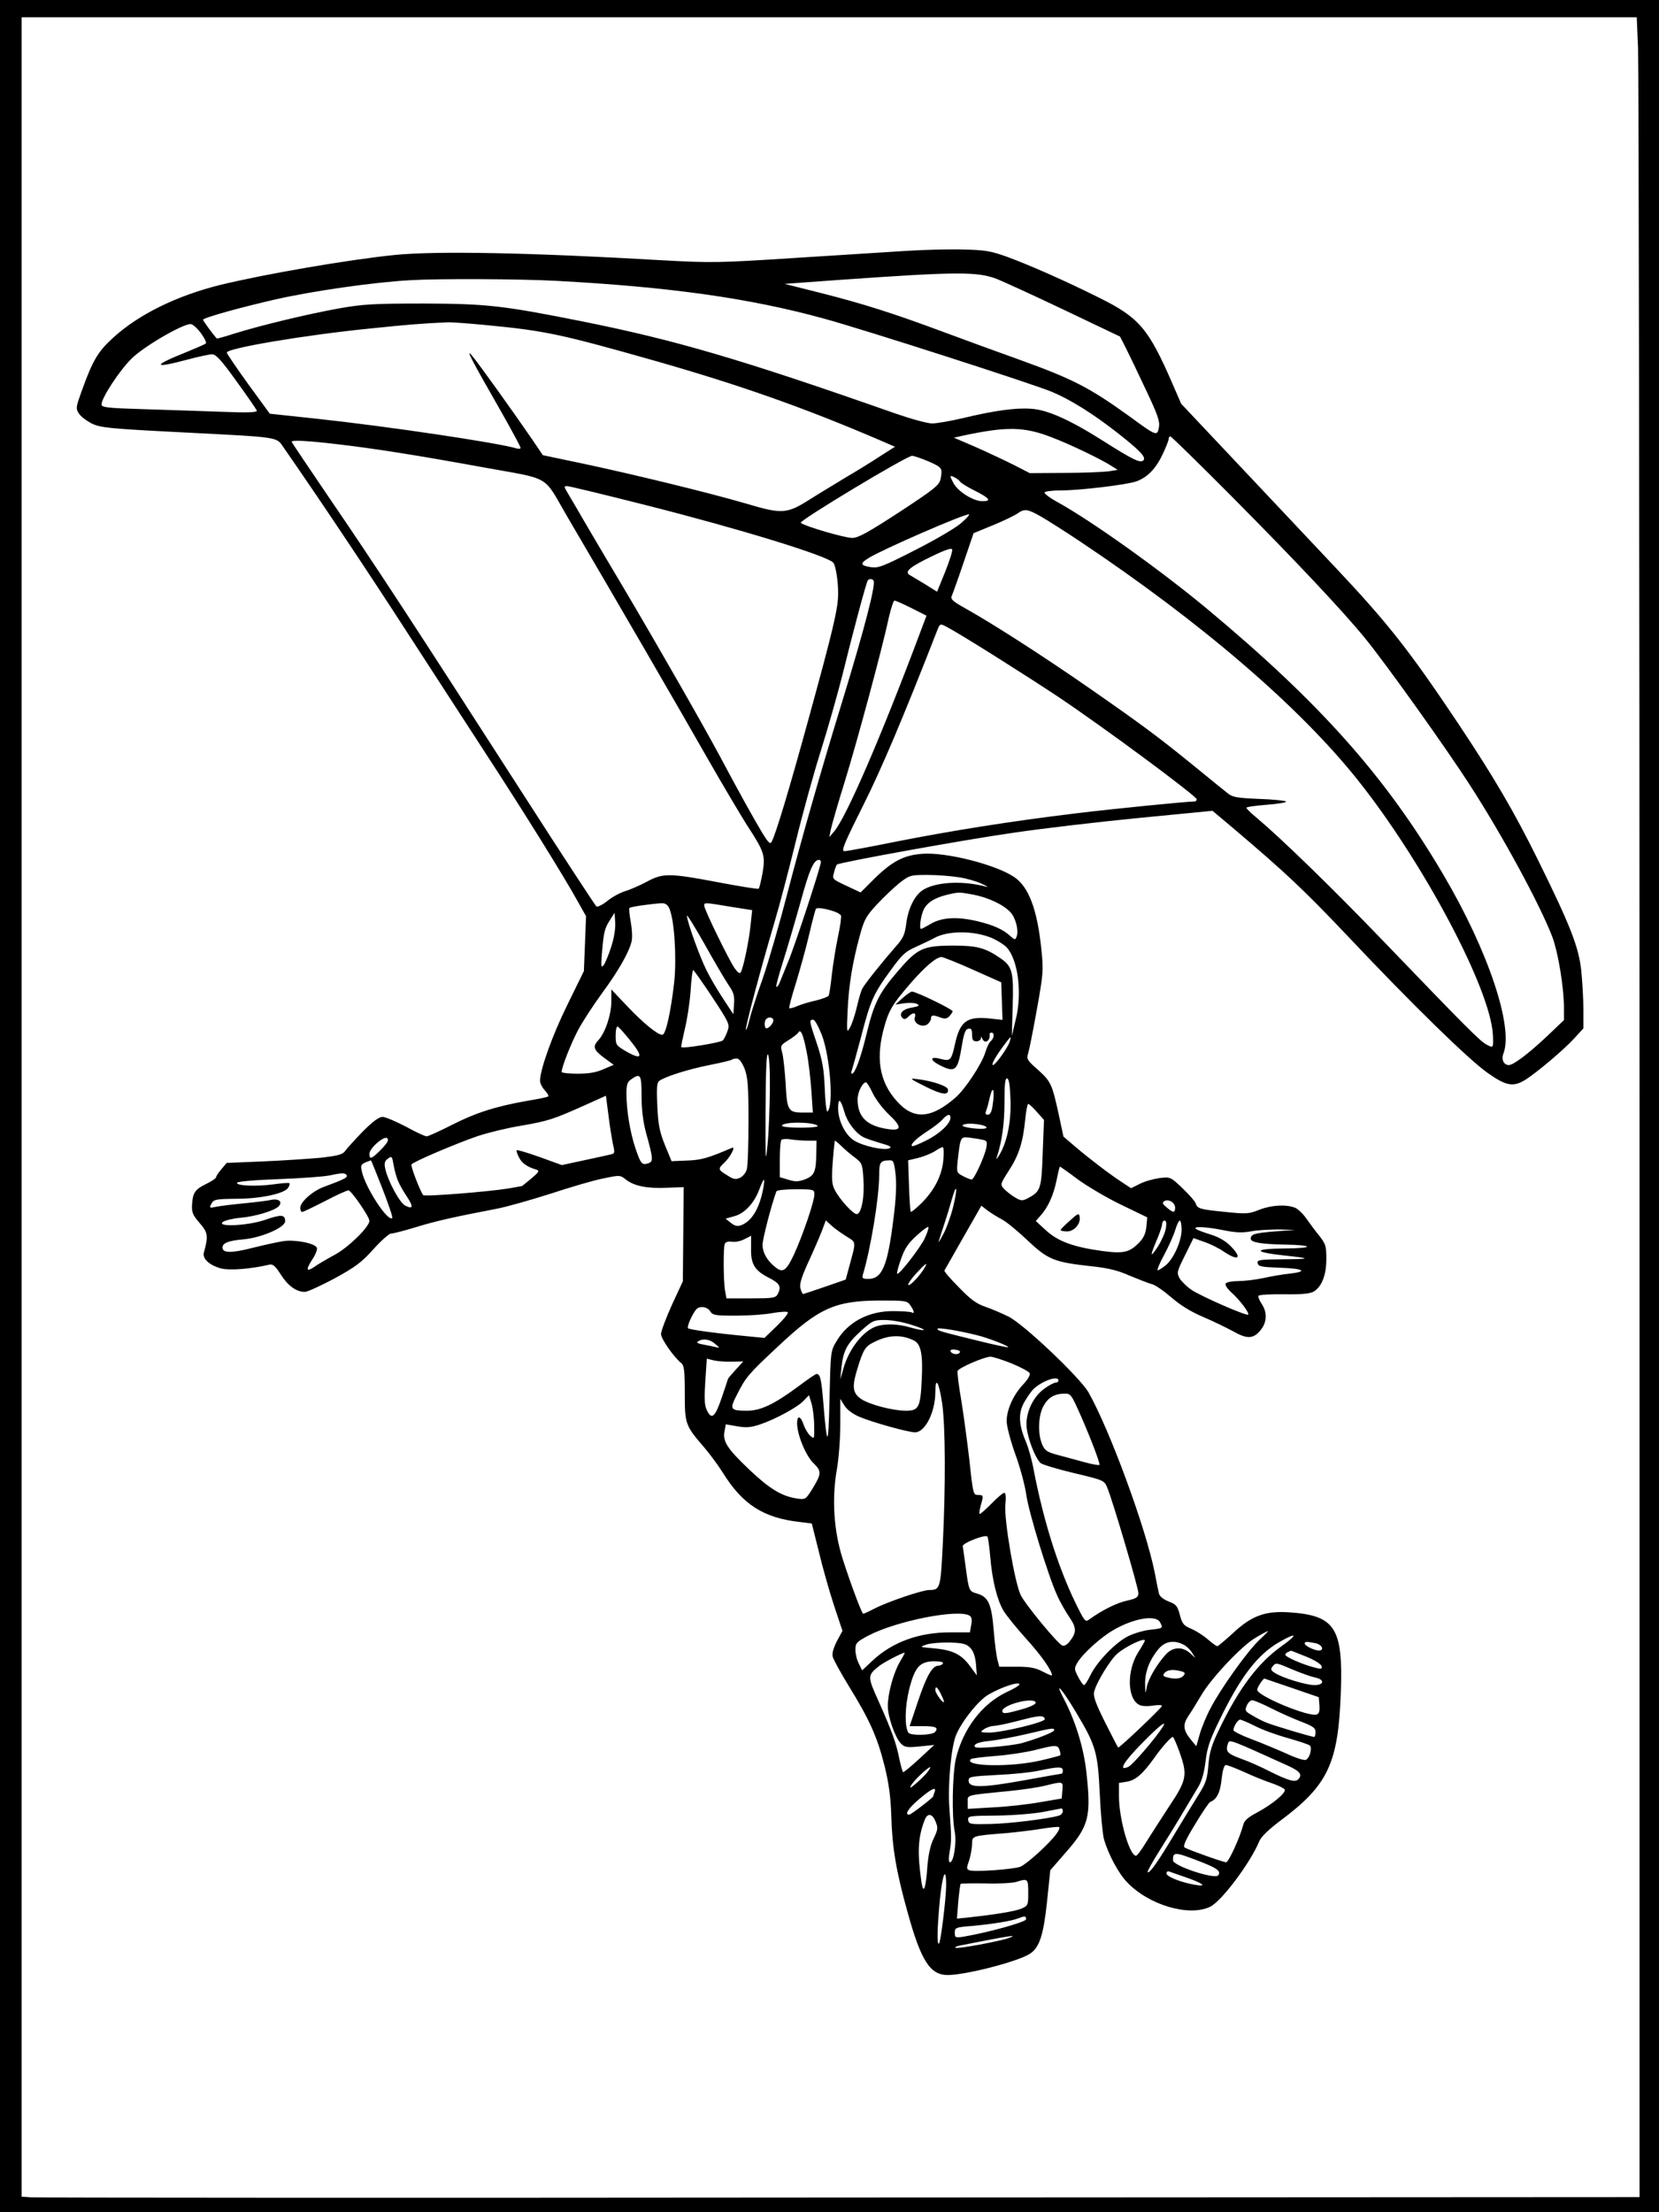 <?xml version="1.0" standalone="no"?>
<!DOCTYPE svg PUBLIC "-//W3C//DTD SVG 20010904//EN"
 "http://www.w3.org/TR/2001/REC-SVG-20010904/DTD/svg10.dtd">
<svg version="1.0" xmlns="http://www.w3.org/2000/svg"
 width="768pt" height="1024pt" viewBox="0 0 768 1024"
 preserveAspectRatio="xMidYMid meet">

<g transform="translate(0,1024) scale(0.1,-0.1)"
fill="#000000" stroke="none">
<path d="M0 5120 l0 -5120 3840 0 3840 0 0 5120 0 5120 -3840 0 -3840 0 0
-5120z m7583 4898 c3 -79 7 -2349 7 -5045 l0 -4903 -3701 -2 c-2035 -2 -3721
-1 -3745 1 l-44 3 0 5044 0 5044 3738 0 3739 0 6 -142z"/>
<path d="M4200 9079 c-80 -5 -314 -20 -520 -33 -354 -23 -388 -23 -610 -11
-616 36 -1047 44 -1241 25 -217 -22 -600 -88 -810 -139 -201 -50 -377 -136
-496 -245 -69 -63 -93 -103 -142 -238 -30 -83 -31 -88 -16 -112 9 -14 37 -35
61 -47 41 -19 79 -23 412 -40 468 -24 440 -20 476 -72 160 -230 382 -562 563
-842 121 -187 289 -446 373 -575 175 -268 363 -571 422 -678 l41 -73 -5 -127
-5 -127 -76 -155 c-70 -142 -127 -301 -127 -353 0 -11 10 -31 22 -44 12 -13
19 -25 16 -28 -2 -3 -45 -12 -94 -20 -149 -26 -242 -56 -352 -112 -57 -29
-110 -53 -117 -53 -7 0 -51 20 -96 45 -46 24 -95 45 -108 45 -17 0 -45 -21
-91 -67 -37 -38 -73 -78 -81 -89 -12 -18 -30 -23 -114 -33 -55 -5 -176 -13
-268 -17 l-168 -7 -24 -29 c-14 -16 -25 -33 -25 -38 0 -4 -20 -18 -45 -30 -52
-25 -63 -41 -66 -97 -2 -34 3 -47 35 -84 39 -45 41 -60 20 -136 -8 -29 24 -59
78 -74 40 -11 139 -3 224 17 17 4 28 -5 54 -46 33 -52 72 -80 111 -80 12 0 73
28 137 62 97 53 125 74 180 135 36 40 73 73 82 73 10 0 60 13 113 29 90 28
183 49 377 86 47 9 159 41 250 70 91 30 200 62 242 70 76 16 79 16 104 -4 39
-31 99 -43 189 -39 l80 3 -2 -218 -2 -218 -51 -110 c-27 -60 -50 -121 -50
-134 0 -22 57 -104 93 -134 14 -11 17 -34 17 -140 0 -142 2 -149 90 -251 26
-30 64 -82 85 -115 92 -149 189 -211 357 -230 l56 -7 33 -132 c17 -72 49 -184
70 -248 l39 -117 -26 -48 c-16 -32 -23 -56 -19 -72 3 -13 38 -76 77 -140 95
-154 130 -234 163 -366 20 -81 28 -142 31 -230 4 -146 22 -255 75 -445 63
-228 105 -293 188 -292 87 1 324 63 378 98 45 28 64 89 80 242 l15 145 74 85
c105 120 116 164 93 370 -12 111 -51 237 -104 338 -49 93 -7 45 61 -70 87
-146 96 -179 105 -367 4 -92 13 -186 19 -210 18 -67 67 -160 108 -202 101
-106 287 -160 384 -113 53 25 187 205 227 302 8 21 43 55 99 97 220 164 267
264 279 592 11 301 -26 358 -242 372 -109 7 -173 -17 -259 -98 -35 -32 -67
-59 -71 -59 -4 0 -23 14 -43 31 -19 17 -53 39 -76 49 -36 15 -43 23 -54 64
-11 42 -17 50 -52 63 -25 10 -42 24 -45 37 -3 12 -12 56 -20 99 -41 205 -208
659 -306 832 -39 68 -298 314 -369 350 -30 15 -79 36 -108 46 -42 14 -70 35
-123 90 -39 39 -69 74 -67 78 2 3 41 72 87 153 l84 147 31 -24 c17 -12 46 -30
65 -40 18 -9 71 -52 117 -96 96 -90 123 -101 294 -120 78 -8 124 -19 180 -44
41 -17 87 -35 102 -39 15 -3 55 -31 90 -61 41 -36 91 -67 148 -91 47 -20 108
-50 136 -65 66 -38 95 -37 128 2 31 37 34 82 7 123 -11 17 -18 33 -15 38 3 5
57 8 120 7 87 -1 120 3 138 14 36 24 56 77 56 150 0 58 -3 69 -32 106 -18 22
-45 58 -61 81 -15 22 -39 45 -53 50 -41 16 -109 12 -165 -10 -47 -19 -59 -20
-155 -10 -120 12 -131 15 -139 40 -3 10 -31 41 -61 70 -55 52 -56 53 -106 47
-28 -4 -69 -15 -92 -27 l-40 -20 -41 27 c-57 37 -150 108 -216 164 l-56 48
-22 103 c-31 141 -36 152 -97 207 -50 44 -53 49 -44 77 5 16 23 107 40 202 29
162 31 179 21 275 -19 188 -59 293 -127 338 -85 57 -313 115 -423 107 -86 -6
-140 -34 -222 -114 l-65 -65 -66 31 c-66 31 -66 31 -57 62 4 17 11 33 13 36
11 10 584 114 815 147 135 20 399 51 585 69 l339 33 101 -85 c237 -201 323
-282 523 -493 297 -315 565 -577 652 -637 84 -59 116 -64 171 -31 50 31 179
139 228 193 l42 46 0 87 c0 49 -5 130 -10 181 -12 109 -50 207 -201 513 -111
224 -201 378 -368 629 -226 338 -324 463 -566 720 -34 36 -209 222 -389 413
l-328 348 -40 92 c-111 256 -154 307 -340 399 -154 77 -324 152 -428 190 -73
26 -101 31 -200 33 -63 2 -180 -1 -260 -6z m414 -130 c28 -11 168 -75 311
-143 l260 -124 27 -53 c15 -30 57 -117 93 -194 55 -116 65 -146 60 -173 -8
-42 -10 -42 -138 52 -182 131 -260 171 -494 256 -120 43 -290 105 -378 138
-221 82 -362 127 -556 176 l-167 42 262 19 c540 38 630 38 720 4z m-2039 -9
c523 -28 896 -80 1240 -175 187 -51 964 -301 1055 -339 88 -37 191 -102 305
-191 104 -82 132 -112 118 -126 -14 -14 -49 3 -186 90 -153 97 -259 145 -335
149 -72 5 -171 -9 -317 -44 -55 -13 -118 -24 -140 -24 -22 0 -98 21 -170 46
-717 252 -1022 341 -1458 428 -361 72 -436 80 -727 81 -232 0 -281 -3 -393
-23 -144 -26 -360 -78 -482 -116 -43 -14 -80 -24 -81 -23 -16 16 -64 82 -64
87 0 9 177 58 335 94 177 40 458 80 625 89 132 8 510 6 675 -3z m-323 -205
c273 -26 346 -42 783 -166 392 -112 687 -216 1039 -367 l69 -30 -69 -44 c-38
-25 -109 -69 -159 -98 -49 -30 -124 -75 -165 -101 -107 -68 -129 -70 -296 -20
-175 51 -524 136 -760 186 l-181 38 -48 71 c-87 127 -254 360 -281 391 -31 36
0 -23 138 -264 48 -85 88 -159 88 -164 0 -4 -8 -6 -17 -3 -90 27 -603 103
-929 138 l-215 23 -100 137 c-54 75 -99 141 -99 146 0 20 360 81 660 111 184
19 234 23 360 29 19 1 101 -5 182 -13z m-1322 -37 c17 -23 27 -45 23 -48 -5
-4 -44 -21 -88 -39 -161 -64 -160 -79 1 -36 52 14 104 25 116 25 18 0 44 -29
113 -125 50 -69 92 -130 94 -136 2 -8 -44 -10 -165 -5 -93 3 -256 9 -361 12
-166 5 -193 8 -193 22 0 30 83 157 139 212 55 55 233 159 273 160 10 0 31 -19
48 -42z m3938 -482 c87 -33 234 -104 281 -135 l25 -16 -44 -7 c-25 -3 -117 -7
-204 -7 l-159 -1 -76 39 c-42 21 -121 58 -175 82 l-100 43 40 9 c205 44 285
42 412 -7z m838 -278 c291 -293 512 -528 613 -652 98 -120 372 -504 483 -676
153 -236 329 -561 385 -709 26 -70 53 -232 53 -325 l0 -58 -81 -77 c-84 -79
-153 -131 -174 -131 -24 0 -36 26 -25 54 47 123 -71 475 -277 825 -267 454
-568 793 -1093 1231 -220 183 -536 408 -693 495 -37 20 -65 41 -61 46 3 5 38
9 78 9 82 0 295 25 344 41 51 17 92 58 123 124 16 33 29 66 29 73 0 6 3 12 8
12 4 0 134 -127 288 -282z m-4146 246 c157 -18 358 -49 665 -105 335 -61 285
-32 402 -232 215 -366 526 -902 648 -1117 71 -124 153 -262 182 -308 81 -124
87 -141 73 -223 -7 -38 -15 -71 -18 -73 -4 -2 -88 11 -187 30 -227 43 -256 43
-330 3 -32 -17 -77 -37 -101 -44 -23 -7 -60 -27 -82 -45 -22 -18 -45 -29 -51
-26 -5 4 -159 239 -342 524 -510 793 -680 1053 -883 1350 -102 150 -186 275
-186 277 0 9 74 5 210 -11z m2739 -80 c63 -28 65 -31 55 -82 -6 -28 -30 -47
-190 -152 -146 -95 -191 -120 -219 -120 -35 0 -223 55 -238 70 -10 9 490 310
515 310 9 0 44 -12 77 -26z m146 -94 c4 -6 33 -24 65 -40 72 -36 82 -50 38
-50 -41 0 -109 42 -132 80 -9 16 -16 31 -16 34 0 9 37 -11 45 -24z m-1452
-109 c434 -110 831 -232 864 -265 11 -10 23 -84 23 -141 0 -71 -19 -154 -140
-594 -87 -317 -149 -523 -168 -558 -7 -12 -16 -3 -44 43 -38 63 -115 202 -193
349 -81 151 -284 506 -440 770 -82 138 -171 288 -198 335 -27 47 -58 100 -69
118 -17 28 -18 32 -3 32 9 0 175 -40 368 -89z m1826 -52 c31 -18 110 -68 176
-112 562 -375 1019 -767 1290 -1107 303 -380 615 -967 626 -1180 3 -61 2 -62
-28 -46 -30 15 -89 74 -489 490 -231 240 -463 465 -577 561 -26 21 -47 42 -47
46 0 4 43 10 96 14 53 4 92 11 87 15 -4 4 -61 10 -126 12 -97 4 -121 8 -141
24 -13 10 -80 64 -148 120 -174 142 -254 201 -500 372 -218 151 -444 296 -571
367 -52 29 -67 41 -62 54 4 9 29 78 55 155 l47 138 90 37 c49 20 100 45 113
54 33 23 45 22 109 -14z m-367 -28 c-23 -22 -119 -78 -213 -126 -155 -79 -174
-86 -210 -80 -47 8 -49 17 -6 43 65 40 437 202 462 201 6 0 -9 -17 -33 -38z
m-77 -229 l-37 -91 -56 35 c-31 19 -64 38 -72 43 -24 15 4 38 104 86 64 31 92
40 94 31 2 -8 -13 -54 -33 -104z m-331 -40 c11 -18 -43 -226 -146 -562 -103
-336 -190 -642 -254 -889 -36 -139 -87 -315 -113 -390 -27 -75 -54 -160 -61
-189 -7 -29 -14 -51 -17 -48 -5 5 69 283 132 496 24 80 68 249 99 375 31 127
83 316 116 420 33 105 78 264 101 355 43 176 108 420 116 433 6 9 21 9 27 -1z
m176 -127 l69 -35 -29 -77 c-181 -483 -342 -855 -398 -921 l-23 -27 7 35 c4
19 32 118 64 220 59 191 176 625 205 763 10 42 21 77 26 77 5 0 41 -16 79 -35z
m163 -87 c60 -31 352 -215 512 -321 207 -138 645 -462 645 -477 0 -5 -4 -10
-10 -10 -36 0 -379 -34 -550 -55 -298 -36 -574 -80 -828 -130 -123 -25 -232
-45 -243 -45 -16 0 -2 34 85 208 86 171 188 412 347 820 10 25 13 26 42 10z
m-583 -1089 c0 -20 -121 -389 -152 -462 -16 -40 -34 -83 -39 -96 -5 -13 -12
-21 -15 -19 -3 3 11 54 30 114 19 60 56 186 82 279 42 153 61 195 86 195 4 0
8 -5 8 -11z m640 -70 c35 -5 82 -19 105 -30 22 -10 32 -17 22 -14 -104 29
-228 24 -290 -12 -41 -23 -73 -86 -82 -160 -6 -48 -14 -66 -47 -103 -63 -72
-144 -173 -156 -196 -6 -11 -18 -51 -26 -88 -9 -37 -23 -79 -32 -94 -14 -25
-15 -20 -10 83 6 121 22 217 56 343 20 74 29 91 79 145 31 33 78 78 104 99 48
37 51 38 130 38 45 0 111 -5 147 -11z m65 -80 c68 -13 140 -46 173 -82 24 -26
39 -85 28 -113 -6 -16 -8 -15 -29 3 -33 31 -79 51 -149 68 -96 23 -165 19
-217 -10 -23 -14 -45 -25 -47 -25 -9 0 -3 53 10 85 15 36 51 59 113 74 52 12
52 12 118 0z m-1407 -63 c24 -52 35 -230 23 -343 -16 -140 -39 -243 -55 -243
-22 0 -88 54 -163 133 l-73 77 0 -55 c0 -62 -28 -146 -61 -181 -27 -29 -21
-45 31 -83 l41 -30 -47 -20 c-33 -15 -67 -21 -120 -21 -41 0 -74 4 -74 8 0 22
42 129 76 194 21 39 71 116 112 172 75 102 124 188 136 239 4 16 2 55 -4 89
-6 33 -9 62 -6 65 5 6 99 19 147 22 18 1 29 -6 37 -23z m283 7 l101 -16 -7
-66 c-7 -72 -33 -198 -45 -220 -5 -10 -13 -5 -29 17 -26 37 -141 272 -141 290
0 15 1 15 121 -5z m486 -24 c11 -4 23 -12 26 -16 3 -5 -3 -48 -13 -95 -10 -47
-23 -127 -29 -177 -5 -50 -12 -95 -15 -100 -3 -5 -30 -15 -58 -22 -29 -6 -68
-18 -87 -26 -18 -8 -35 -12 -37 -10 -3 2 11 55 31 118 19 63 47 163 61 224 14
60 28 113 31 118 5 8 49 1 90 -14z m-1037 -160 c-12 -38 -28 -76 -35 -86 -12
-15 -13 -8 -9 47 8 101 12 122 37 160 l22 35 3 -44 c2 -27 -5 -72 -18 -112z
m541 -176 c25 -36 30 -51 27 -91 l-3 -47 -46 70 c-26 39 -61 98 -78 133 -32
63 -91 228 -91 253 0 8 36 -51 81 -130 44 -79 94 -164 110 -188z m1221 215
c25 -11 55 -30 67 -42 54 -57 74 -213 43 -336 l-18 -75 4 137 c5 158 -1 184
-56 222 -73 50 -110 59 -224 59 -136 -1 -161 -13 -251 -118 -88 -102 -111
-148 -146 -293 -26 -108 -53 -182 -67 -182 -4 0 -4 7 -1 15 3 7 22 76 42 151
44 171 58 203 137 311 54 75 70 89 118 110 30 14 69 32 85 41 63 35 183 35
267 0z m-87 -147 l130 -58 3 -87 3 -87 -63 7 c-104 10 -135 -15 -158 -123 -16
-71 -21 -76 -64 -65 -50 14 -55 -3 -7 -28 73 -37 84 -28 103 85 10 62 17 81
31 83 13 3 17 -3 17 -27 0 -24 4 -31 20 -31 11 0 20 6 21 13 0 10 2 10 6 0 11
-28 39 -11 34 20 0 4 3 7 9 7 15 0 12 -26 -3 -39 -8 -6 -19 -30 -26 -53 -16
-53 -92 -168 -136 -207 -107 -94 -185 -104 -257 -35 -91 89 -116 198 -79 344
24 92 39 118 131 224 65 74 115 116 139 116 9 -1 75 -27 146 -59z m-1208 -126
c78 -119 82 -126 71 -157 -6 -18 -16 -38 -22 -44 -10 -10 -185 -39 -192 -31
-2 2 6 39 16 83 11 43 23 123 27 177 3 53 9 97 12 97 3 -1 43 -57 88 -125z
m283 -108 c0 -14 -20 -37 -32 -37 -10 0 -11 34 -1 43 11 12 33 8 33 -6z m225
-69 c39 -104 55 -334 25 -353 -4 -3 -10 46 -12 108 -4 91 -11 129 -36 205 -36
106 -37 112 -18 112 8 0 25 -31 41 -72z m-891 -20 c67 -82 61 -99 -20 -52 -42
25 -44 28 -44 71 0 24 4 43 9 41 5 -1 30 -29 55 -60z m821 -61 c8 -40 17 -118
21 -175 l7 -102 -45 0 c-69 0 -75 9 -81 135 -4 61 -11 125 -16 143 -9 31 -8
34 29 57 21 13 42 29 46 36 11 18 23 -11 39 -94z m939 51 c-8 -27 -65 -107
-77 -108 -10 0 9 35 47 87 36 49 40 51 30 21z m-1110 -221 c-1 -84 -5 -199
-11 -257 -9 -93 -10 -75 -9 162 1 178 4 264 11 257 6 -6 10 -73 9 -162z m-117
96 c15 -41 18 -78 18 -243 0 -107 -3 -208 -8 -223 -4 -15 -18 -33 -32 -39 -19
-9 -30 -7 -59 12 -42 25 -43 30 -15 56 28 25 57 79 38 71 -109 -47 -143 -57
-208 -59 l-72 -3 -31 75 c-25 63 -31 93 -35 180 -4 82 -2 108 8 116 26 20 133
54 233 74 55 11 102 22 104 25 3 3 13 5 23 5 11 0 23 -16 36 -47z m-477 -126
c0 -63 7 -118 20 -168 35 -126 35 -136 10 -144 -29 -9 -34 -2 -59 72 -24 71
-41 174 -41 250 0 42 4 55 22 67 43 30 48 23 48 -77z m1708 -22 c3 -102 -17
-196 -54 -255 -11 -18 -14 -19 -9 -5 24 74 35 155 35 253 0 86 3 113 13 110 8
-3 13 -35 15 -103z m-638 35 c13 -27 45 -70 72 -96 63 -59 64 -79 3 -71 -102
14 -145 56 -145 139 0 32 23 78 39 78 4 0 18 -22 31 -50z m555 -57 c-4 -29
-11 -43 -22 -43 -10 0 -13 5 -8 18 4 9 12 39 18 66 14 58 23 29 12 -41z
m-1757 -181 c9 -39 8 -42 -12 -46 -11 -3 -67 -15 -123 -27 l-102 -22 -102 37
c-56 20 -104 34 -107 32 -2 -3 2 -17 10 -32 12 -27 39 -46 81 -58 16 -5 12
-11 -23 -41 -23 -19 -43 -35 -43 -35 -1 0 -29 -5 -62 -11 -89 -15 -389 -39
-396 -31 -13 16 -59 134 -54 142 7 12 209 98 306 131 48 16 138 38 200 48 127
22 151 30 294 94 l100 45 12 -92 c6 -50 16 -110 21 -134z m1071 151 c12 -45
50 -96 85 -115 11 -7 48 -19 81 -29 47 -13 56 -19 41 -25 -26 -10 -120 11
-161 36 -42 26 -75 92 -75 150 0 51 11 44 29 -17z m891 0 l33 -37 -6 -154 c-6
-167 -9 -177 -70 -209 -25 -13 -31 -12 -61 6 -18 11 -40 29 -50 40 -16 18 -15
21 24 82 47 72 66 133 76 237 4 39 10 72 14 72 4 0 23 -17 40 -37z m-400 -27
c0 -27 -51 -75 -112 -105 -34 -17 -63 -29 -66 -26 -9 8 22 37 73 70 28 18 59
42 69 54 22 24 36 27 36 7z m-615 -37 c5 -5 -27 -9 -78 -9 -48 0 -87 4 -87 9
0 19 144 19 165 0z m765 2 c14 -4 20 -10 15 -13 -15 -9 -115 3 -109 13 6 10
57 10 94 0z m-2785 -111 c-44 -45 -55 -49 -55 -21 0 26 69 86 83 72 8 -8 0
-22 -28 -51z m2784 44 c20 -4 22 -9 17 -36 -8 -43 -57 -148 -68 -148 -5 0 -23
7 -40 16 -30 16 -30 16 -24 77 12 105 13 106 54 101 21 -3 48 -7 61 -10z
m-811 -4 l42 0 -1 -57 c-1 -87 -9 -105 -52 -122 -31 -11 -45 -12 -77 -2 l-40
12 0 83 c0 45 3 86 8 90 4 4 23 5 42 2 19 -3 54 -6 78 -6z m159 -27 c16 -16
44 -39 63 -53 31 -24 33 -30 37 -100 6 -82 -10 -160 -31 -160 -17 0 -79 68
-101 111 -14 26 -16 49 -10 130 4 55 9 99 10 99 2 0 17 -12 32 -27z m470 -62
c-6 -72 -42 -142 -103 -202 -24 -23 -45 -41 -48 -38 -2 2 -6 57 -8 121 l-4
117 46 11 c25 6 59 20 76 30 16 11 33 20 38 20 5 0 6 -27 3 -59z m-2525 -96
c6 -16 25 -49 41 -73 32 -48 30 -62 -8 -42 -26 14 -81 117 -92 172 -5 24 -2
34 13 45 18 13 19 11 26 -29 4 -24 13 -56 20 -73z m-72 -36 c28 -72 49 -133
46 -137 -20 -20 -125 141 -141 216 -7 32 -5 34 42 51 1 1 25 -58 53 -130z
m2376 64 c5 -46 2 -112 -10 -205 -27 -218 -52 -278 -117 -278 -24 0 -29 3 -25
18 36 118 76 359 76 463 0 59 5 67 47 68 19 1 22 -6 29 -66z m846 -24 c46 -33
136 -86 201 -117 l118 -57 -4 -43 c-3 -30 -13 -53 -32 -72 -45 -47 -72 -54
-170 -41 -133 18 -206 44 -262 95 l-48 44 21 24 c35 38 61 95 75 164 7 35 14
64 16 64 1 0 40 -27 85 -61z m-3387 21 c6 -10 -11 -19 -106 -54 -52 -19 -109
-70 -109 -97 0 -11 4 -19 9 -19 5 0 52 23 105 50 53 28 102 50 109 50 13 0 97
-122 97 -141 0 -28 -95 -121 -158 -156 -37 -20 -80 -45 -95 -56 -39 -27 -43
-16 -12 32 15 22 25 47 22 55 -8 21 -100 39 -155 31 -26 -4 -90 -18 -142 -31
-97 -25 -140 -25 -140 1 0 21 27 32 95 38 84 7 195 55 195 84 0 31 -17 33 -94
6 -80 -27 -226 -34 -194 -9 10 7 46 16 81 19 69 6 154 32 176 52 21 21 3 38
-33 31 -17 -4 -74 -11 -126 -16 -52 -5 -110 -12 -129 -16 -32 -7 -33 -6 -22
15 11 19 20 21 114 22 114 0 224 24 241 51 6 9 8 19 6 21 -3 3 -36 0 -73 -5
-81 -11 -173 -7 -170 7 2 6 81 13 195 17 106 4 211 12 233 17 56 12 73 13 80
1z m1929 -57 c-17 -95 -53 -155 -102 -174 -18 -7 -30 -4 -48 10 l-25 20 39 11
c48 12 93 60 117 124 21 56 28 59 19 9z m236 -32 c0 -32 -53 -187 -94 -277
-37 -79 -53 -89 -91 -56 -35 29 -55 65 -55 100 0 25 40 182 64 247 2 6 41 10
90 10 84 0 86 -1 86 -24z m642 -59 c-11 -44 -32 -102 -47 -128 -14 -27 -23
-40 -19 -29 3 11 14 45 24 75 10 30 26 81 35 114 24 87 30 60 7 -32z m1028 -2
c0 -25 -9 -25 -39 1 -20 16 -22 22 -11 29 19 12 50 -7 50 -30z m-1522 -133
c47 -30 46 -19 13 -141 l-16 -59 -95 -33 c-52 -18 -98 -33 -102 -34 -3 0 -9
13 -13 28 -4 20 6 52 38 122 24 52 52 117 62 143 l18 48 26 -24 c14 -13 45
-35 69 -50z m1479 37 c-3 -20 -20 -57 -36 -83 -37 -56 -39 -49 -6 29 14 33 25
66 25 75 0 8 5 15 11 15 8 0 10 -12 6 -36z m73 -6 c0 -53 -38 -137 -75 -166
-15 -12 -31 -22 -36 -22 -4 0 9 33 31 73 21 39 44 91 51 115 7 23 16 42 21 42
4 0 8 -19 8 -42z m-1189 -40 c-23 -47 -120 -172 -128 -164 -2 2 5 33 18 68 17
49 33 73 73 109 28 26 52 43 54 39 2 -4 -6 -28 -17 -52z m1386 37 c54 -11 84
-12 123 -5 29 6 87 9 129 9 l76 -2 -92 -7 c-97 -8 -113 -13 -113 -34 0 -17 51
-25 155 -27 137 -2 142 -17 6 -18 -149 -1 -153 -16 -10 -32 132 -14 131 -17
-4 -18 -107 -1 -118 -3 -115 -18 3 -15 17 -18 98 -21 111 -3 139 -17 54 -27
-33 -3 -89 -13 -126 -21 -37 -8 -89 -14 -117 -14 -27 0 -53 -5 -57 -11 -4 -7
8 -25 28 -43 37 -33 83 -94 76 -101 -7 -8 -221 86 -263 115 -22 15 -47 40 -55
54 -13 25 -11 32 26 106 l39 79 51 -18 c29 -10 69 -30 90 -45 69 -46 86 -29
29 28 -22 22 -55 41 -92 52 -32 10 -62 21 -67 26 -16 13 53 9 131 -7z m-2190
-83 c-2 -73 16 -103 83 -137 51 -26 58 -41 40 -76 -10 -17 -22 -19 -124 -19
l-113 0 -7 38 c-7 46 -8 195 -1 214 4 9 16 13 34 10 16 -2 41 3 57 12 16 8 30
15 31 16 0 0 0 -26 0 -58z m804 -89 c-19 -34 -69 -88 -76 -81 -4 3 12 27 35
52 45 49 57 57 41 29z m-67 -175 c18 -25 21 -42 7 -33 -5 3 -43 6 -84 6 -116
1 -212 -50 -265 -140 -27 -45 -27 -49 -32 -266 -5 -229 -11 -232 -29 -13 -9
106 -14 128 -31 128 -5 0 -41 -25 -81 -55 -113 -84 -177 -115 -240 -115 -79 0
-83 6 -47 75 41 81 52 94 189 222 190 179 265 212 471 213 120 0 128 -1 142
-22z m-926 -28 c11 -18 23 -20 118 -20 59 0 135 5 170 12 35 6 67 8 71 4 4 -4
-18 -32 -50 -63 l-58 -56 -72 7 c-149 14 -276 31 -282 38 -6 6 17 60 37 86 16
19 52 14 66 -8z m927 -61 c37 -11 65 -23 62 -25 -3 -3 -29 2 -58 10 -61 19
-126 20 -166 5 -60 -23 -123 -104 -148 -192 l-15 -52 5 54 c9 79 25 110 89
169 54 49 61 52 111 52 29 0 83 -9 120 -21z m310 -50 c49 -12 147 -50 142 -55
-2 -2 -59 10 -128 27 -187 46 -199 49 -199 58 0 8 102 -9 185 -30z m-296 -23
c34 -16 44 -62 38 -182 -6 -129 -14 -144 -73 -144 -61 0 -168 28 -207 54 -40
27 -44 56 -18 140 27 88 36 103 74 122 67 35 127 38 186 10z m-918 -17 c22
-18 22 -20 4 -15 -11 3 -37 8 -58 12 -27 5 -35 9 -25 15 22 15 55 10 79 -12z
m1130 -42 c-11 -11 -41 -3 -41 11 0 5 12 7 26 4 17 -3 22 -8 15 -15z m242 -48
c43 -18 81 -38 84 -46 3 -8 -10 -30 -30 -51 -45 -47 -76 -115 -77 -169 0 -24
17 -89 40 -154 23 -62 45 -146 51 -188 11 -81 102 -377 143 -466 13 -30 39
-75 56 -100 34 -50 35 -71 1 -114 -11 -14 -25 -22 -33 -18 -22 8 -173 192
-193 234 -28 58 -77 349 -71 416 4 36 2 57 -5 57 -6 0 -33 -23 -60 -51 -28
-28 -52 -49 -54 -47 -3 2 0 20 5 39 14 47 13 49 -13 49 -21 0 -23 6 -39 158
-10 86 -27 213 -38 280 -12 68 -19 129 -17 136 6 15 122 65 152 66 11 0 55
-14 98 -31z m-1295 8 l53 1 -36 -39 c-19 -21 -35 -40 -35 -42 0 -1 -13 -40
-29 -87 -31 -91 -47 -104 -69 -57 -11 22 -12 54 -7 133 l7 105 32 -8 c17 -4
55 -7 84 -6z m1512 -87 c0 -5 -6 -10 -13 -10 -8 0 -32 -13 -54 -29 -53 -39
-88 -116 -80 -182 7 -55 41 -141 65 -162 10 -7 79 -28 155 -46 135 -32 139
-34 152 -65 25 -58 145 -466 145 -490 0 -19 -8 -25 -52 -35 -48 -10 -117 -45
-174 -86 -20 -15 -22 -13 -67 79 -81 168 -147 380 -192 613 -8 46 -25 104 -36
130 -34 80 -36 134 -6 185 14 24 33 51 43 60 42 38 114 62 114 38z m-539 -102
c16 -107 17 -389 3 -666 -10 -195 -12 -202 -63 -202 -31 0 -188 -53 -251 -85
-27 -14 -51 -25 -54 -25 -6 0 -58 138 -95 254 -41 129 -51 277 -27 414 9 50
16 145 16 210 l0 117 19 -31 c12 -19 38 -39 69 -52 58 -25 226 -72 258 -72 47
0 94 94 94 187 0 73 16 48 31 -49z m644 -65 c45 -103 85 -208 85 -223 0 -4
-30 1 -67 11 -38 10 -94 26 -126 34 -51 14 -60 20 -73 50 -20 49 -18 128 5
174 22 41 50 59 97 60 31 1 33 -2 79 -106z m-1236 -42 c1 -63 1 -64 -19 -46
-10 9 -24 33 -30 51 -14 41 -30 44 -30 6 0 -53 40 -150 76 -185 39 -38 38 -49
-11 -128 -26 -40 -28 -41 -68 -35 -70 11 -125 45 -219 134 -102 97 -123 130
-114 177 l6 32 52 -9 c40 -7 62 -6 102 7 71 23 179 81 207 112 l24 25 12 -39
c6 -21 12 -67 12 -102z m815 -606 c9 -109 32 -201 61 -250 13 -22 60 -80 105
-130 69 -76 120 -148 120 -170 0 -3 -19 5 -42 17 -34 18 -60 23 -122 23 l-80
0 -8 30 c-5 17 -13 79 -18 140 -10 122 -25 154 -78 169 -36 10 -37 12 -52 126
-7 47 -12 88 -13 93 -3 14 107 57 114 44 4 -7 9 -48 13 -92z m-95 -274 c9 -6
12 -19 7 -43 l-6 -34 -93 0 c-143 0 -266 -45 -358 -131 l-48 -45 -15 31 c-9
16 -16 45 -16 64 0 31 5 37 58 65 130 69 419 126 471 93z m881 -30 c15 -28 15
-28 -46 -35 -30 -3 -76 -17 -102 -30 -58 -29 -144 -118 -174 -180 -12 -25 -25
-46 -30 -46 -4 0 -16 17 -27 38 -19 37 -19 40 -2 68 25 41 107 115 164 148 94
55 197 73 217 37z m459 -83 c-54 -51 -178 -224 -225 -315 -19 -35 -41 -89 -50
-120 l-16 -56 -24 29 c-37 45 -40 70 -12 112 14 20 40 63 59 95 46 79 190 232
253 267 28 17 53 30 56 30 2 0 -16 -19 -41 -42z m105 -27 c-109 -77 -199 -196
-290 -386 -35 -72 -45 -105 -50 -165 -5 -64 -12 -84 -44 -135 -21 -33 -70
-114 -110 -180 -78 -131 -119 -189 -127 -181 -3 3 23 49 57 103 34 54 83 133
108 176 26 44 58 97 71 119 15 25 26 66 32 116 7 61 20 99 63 187 98 203 177
306 278 364 82 47 89 37 12 -18z m-634 25 c0 -3 -14 -28 -32 -56 -52 -84 -50
-212 5 -241 11 -7 38 -8 64 -4 25 4 44 3 42 -2 -7 -14 -199 -197 -203 -192 -2
2 -29 55 -61 118 -43 86 -55 120 -50 140 11 44 75 149 108 177 41 35 127 75
127 60z m-809 -33 c15 -15 23 -38 27 -75 l4 -53 -31 42 c-40 55 -80 75 -166
83 -69 6 -70 6 -35 18 19 6 68 10 107 9 59 -2 77 -6 94 -24z m988 14 c13 -6
31 -23 39 -37 l16 -25 -25 23 c-35 31 -79 29 -111 -5 -42 -46 -81 -112 -89
-151 -7 -36 -7 -36 -8 13 -1 56 21 113 63 163 30 35 71 42 115 19z m610 7 c31
-6 44 -34 16 -34 -20 0 -65 22 -65 32 0 10 8 10 49 2z m-43 -62 c40 -16 70
-35 72 -45 3 -14 -2 -14 -35 -5 -55 14 -133 49 -133 58 0 5 6 11 13 13 6 3 12
6 13 6 1 1 32 -12 70 -27z m-1880 -24 c-30 -52 -56 -146 -56 -205 0 -50 34
-147 61 -174 17 -17 28 -19 87 -13 l67 7 -69 -64 c-38 -35 -72 -63 -75 -62 -3
1 -11 30 -18 63 -14 71 -34 127 -97 268 -51 113 -51 117 6 162 21 16 103 59
116 60 2 0 -8 -19 -22 -42z m199 -8 c-3 -5 -12 -10 -20 -10 -29 0 -55 -46 -94
-161 l-40 -119 58 0 c63 0 77 -6 60 -27 -14 -16 -115 -18 -124 -3 -18 29 -16
120 4 201 26 103 49 129 117 129 28 0 43 -4 39 -10z m1621 -29 c38 -16 84 -32
102 -36 45 -9 43 -35 -3 -35 -39 0 -147 33 -183 56 -19 12 -21 18 -11 30 15
19 16 19 95 -15z m-518 -7 c18 -5 20 -9 11 -20 -12 -15 -40 -18 -77 -8 -18 5
-20 9 -11 20 12 15 40 18 77 8z m512 -77 l125 -43 3 -37 c2 -26 -1 -39 -12
-43 -35 -14 -276 86 -276 114 0 12 28 54 34 52 1 0 57 -20 126 -43z m-1261 16
c0 -5 -27 -21 -60 -36 -113 -54 -201 -170 -234 -308 -16 -71 -20 -266 -5 -339
9 -49 -5 -140 -22 -140 -7 0 -7 16 -2 48 9 52 9 66 -1 203 -8 106 8 283 31
338 27 64 103 160 150 187 60 35 145 63 143 47z m-364 -43 c8 -16 15 -33 15
-37 -1 -14 -40 39 -40 53 0 22 8 17 25 -16z m439 -39 c6 -9 -26 -24 -89 -40
-51 -14 -65 -14 -65 -1 0 28 140 65 154 41z m1094 -30 c42 -21 105 -49 140
-62 51 -20 62 -28 62 -46 0 -13 -3 -23 -6 -23 -12 0 -190 53 -223 67 -20 8
-50 24 -68 35 -29 17 -31 21 -21 44 6 13 17 24 25 24 7 0 48 -17 91 -39z
m-1051 -48 c5 -14 -198 -63 -260 -63 -39 1 -41 2 -23 15 11 8 31 15 45 16 14
0 67 11 116 24 96 25 116 27 122 8z m972 -32 c32 -17 101 -42 152 -56 52 -15
98 -30 103 -35 12 -12 -2 -60 -19 -66 -8 -4 -50 10 -92 30 -43 19 -115 49
-160 66 -46 17 -83 36 -83 41 0 17 20 49 31 49 5 0 36 -13 68 -29z m-426 -4
c-31 -50 -139 -176 -159 -185 -49 -23 -25 20 63 109 78 80 118 111 96 76z
m-503 -16 c0 -9 -85 -42 -155 -61 -22 -5 -80 -13 -129 -17 -74 -5 -88 -4 -84
8 3 9 28 17 74 21 38 5 114 19 169 32 118 28 125 29 125 17z m581 -103 c37
-104 33 -128 -49 -250 -37 -57 -85 -131 -106 -165 -21 -35 -42 -63 -47 -63
-30 0 -79 169 -79 276 l0 61 38 6 c39 7 73 36 127 112 32 46 76 95 84 95 4 0
18 -33 32 -72z m492 -57 c65 -29 79 -45 56 -68 -14 -14 -46 -5 -134 39 -38 20
-98 46 -132 58 -63 23 -72 34 -57 73 6 16 18 11 267 -102z m-1048 68 c4 -11 5
-22 3 -24 -1 -2 -43 -13 -91 -24 -137 -32 -357 -28 -323 6 3 4 54 10 114 15
59 4 141 17 182 27 98 25 107 25 115 0z m856 -102 c41 -19 98 -42 126 -51 29
-10 56 -23 60 -29 9 -14 -54 -67 -126 -106 -44 -23 -61 -38 -66 -59 -14 -55
-67 -172 -79 -172 -13 0 -171 56 -192 68 -9 5 5 37 48 107 33 55 65 102 70
104 30 11 47 43 53 105 5 43 12 66 20 66 7 0 46 -15 86 -33z m-1467 1 c-10
-13 -33 -36 -53 -53 -27 -23 -32 -25 -23 -9 11 21 77 84 88 84 3 0 -3 -10 -12
-22z m626 7 c0 -8 -2 -15 -5 -15 -3 0 -82 -14 -175 -31 -195 -35 -254 -35
-256 -3 -1 20 5 21 130 28 72 3 160 12 196 20 89 19 110 19 110 1z m-2 -92
l-3 -38 -100 -17 c-55 -10 -153 -21 -217 -24 l-118 -7 0 31 c0 35 -15 31 195
52 61 6 135 17 165 25 82 20 82 20 78 -22z m-592 -9 c-3 -9 -6 -17 -6 -19 0
-6 -103 -85 -111 -85 -23 0 -4 30 47 73 58 49 81 59 70 31z m594 -88 c0 -8 -8
-17 -17 -20 -50 -15 -228 -37 -317 -39 -94 -2 -101 -1 -104 18 -3 19 3 20 135
21 76 1 171 9 213 17 41 8 78 15 83 16 4 1 7 -5 7 -13z m-592 -41 c16 -35 15
-42 -8 -90 -13 -27 -23 -73 -27 -126 -7 -100 -18 -130 -27 -73 -20 137 -17
208 14 288 12 33 33 33 48 1z m563 -63 c-32 -45 -138 -141 -168 -153 -32 -12
-214 -25 -236 -16 -13 5 -13 11 -1 44 7 21 13 55 14 75 0 41 -3 40 161 53 42
4 112 12 155 19 43 7 82 11 87 9 4 -3 -1 -16 -12 -31z m647 -122 c97 -37 115
-50 102 -70 -13 -22 -210 43 -210 69 0 39 8 39 108 1z m-48 -80 c80 -28 100
-44 45 -35 -66 11 -135 38 -135 53 0 8 6 12 13 9 6 -2 41 -15 77 -27z m-1110
-38 c-1 -66 -25 -260 -33 -268 -10 -11 -9 66 4 203 12 119 29 159 29 65z m380
-33 c0 -58 -1 -60 -32 -74 -31 -12 -113 -26 -240 -40 l-58 -6 6 78 c4 43 9 80
11 83 2 2 55 3 116 2 62 -2 126 2 142 7 53 17 55 15 55 -50z m-10 -123 c0 -13
-183 -63 -292 -81 -35 -5 -38 -4 -38 19 0 23 4 25 78 31 92 8 185 23 215 35
31 12 37 12 37 -4z m-78 -86 c-34 -14 -243 -53 -249 -46 -3 3 5 7 18 10 243
48 273 52 231 36z"/>
<path d="M4178 5620 l-33 -30 41 6 c23 3 50 2 59 -3 14 -8 9 -11 -24 -17 -43
-7 -62 -29 -43 -48 8 -8 15 -6 27 6 22 22 38 20 30 -4 -9 -27 36 -50 60 -30 8
7 15 19 15 26 0 16 10 17 44 4 19 -7 29 -6 41 6 8 9 15 19 15 23 0 9 -169 91
-188 91 -6 0 -26 -14 -44 -30z"/>
<path d="M4283 5211 c77 -39 111 -43 105 -13 -3 15 -73 39 -143 47 -37 5 -34
2 38 -34z"/>
<path d="M4953 4590 c-24 -21 -43 -40 -43 -44 0 -3 13 -6 30 -6 33 0 64 36 58
68 -3 18 -8 16 -45 -18z"/>
</g>
</svg>
